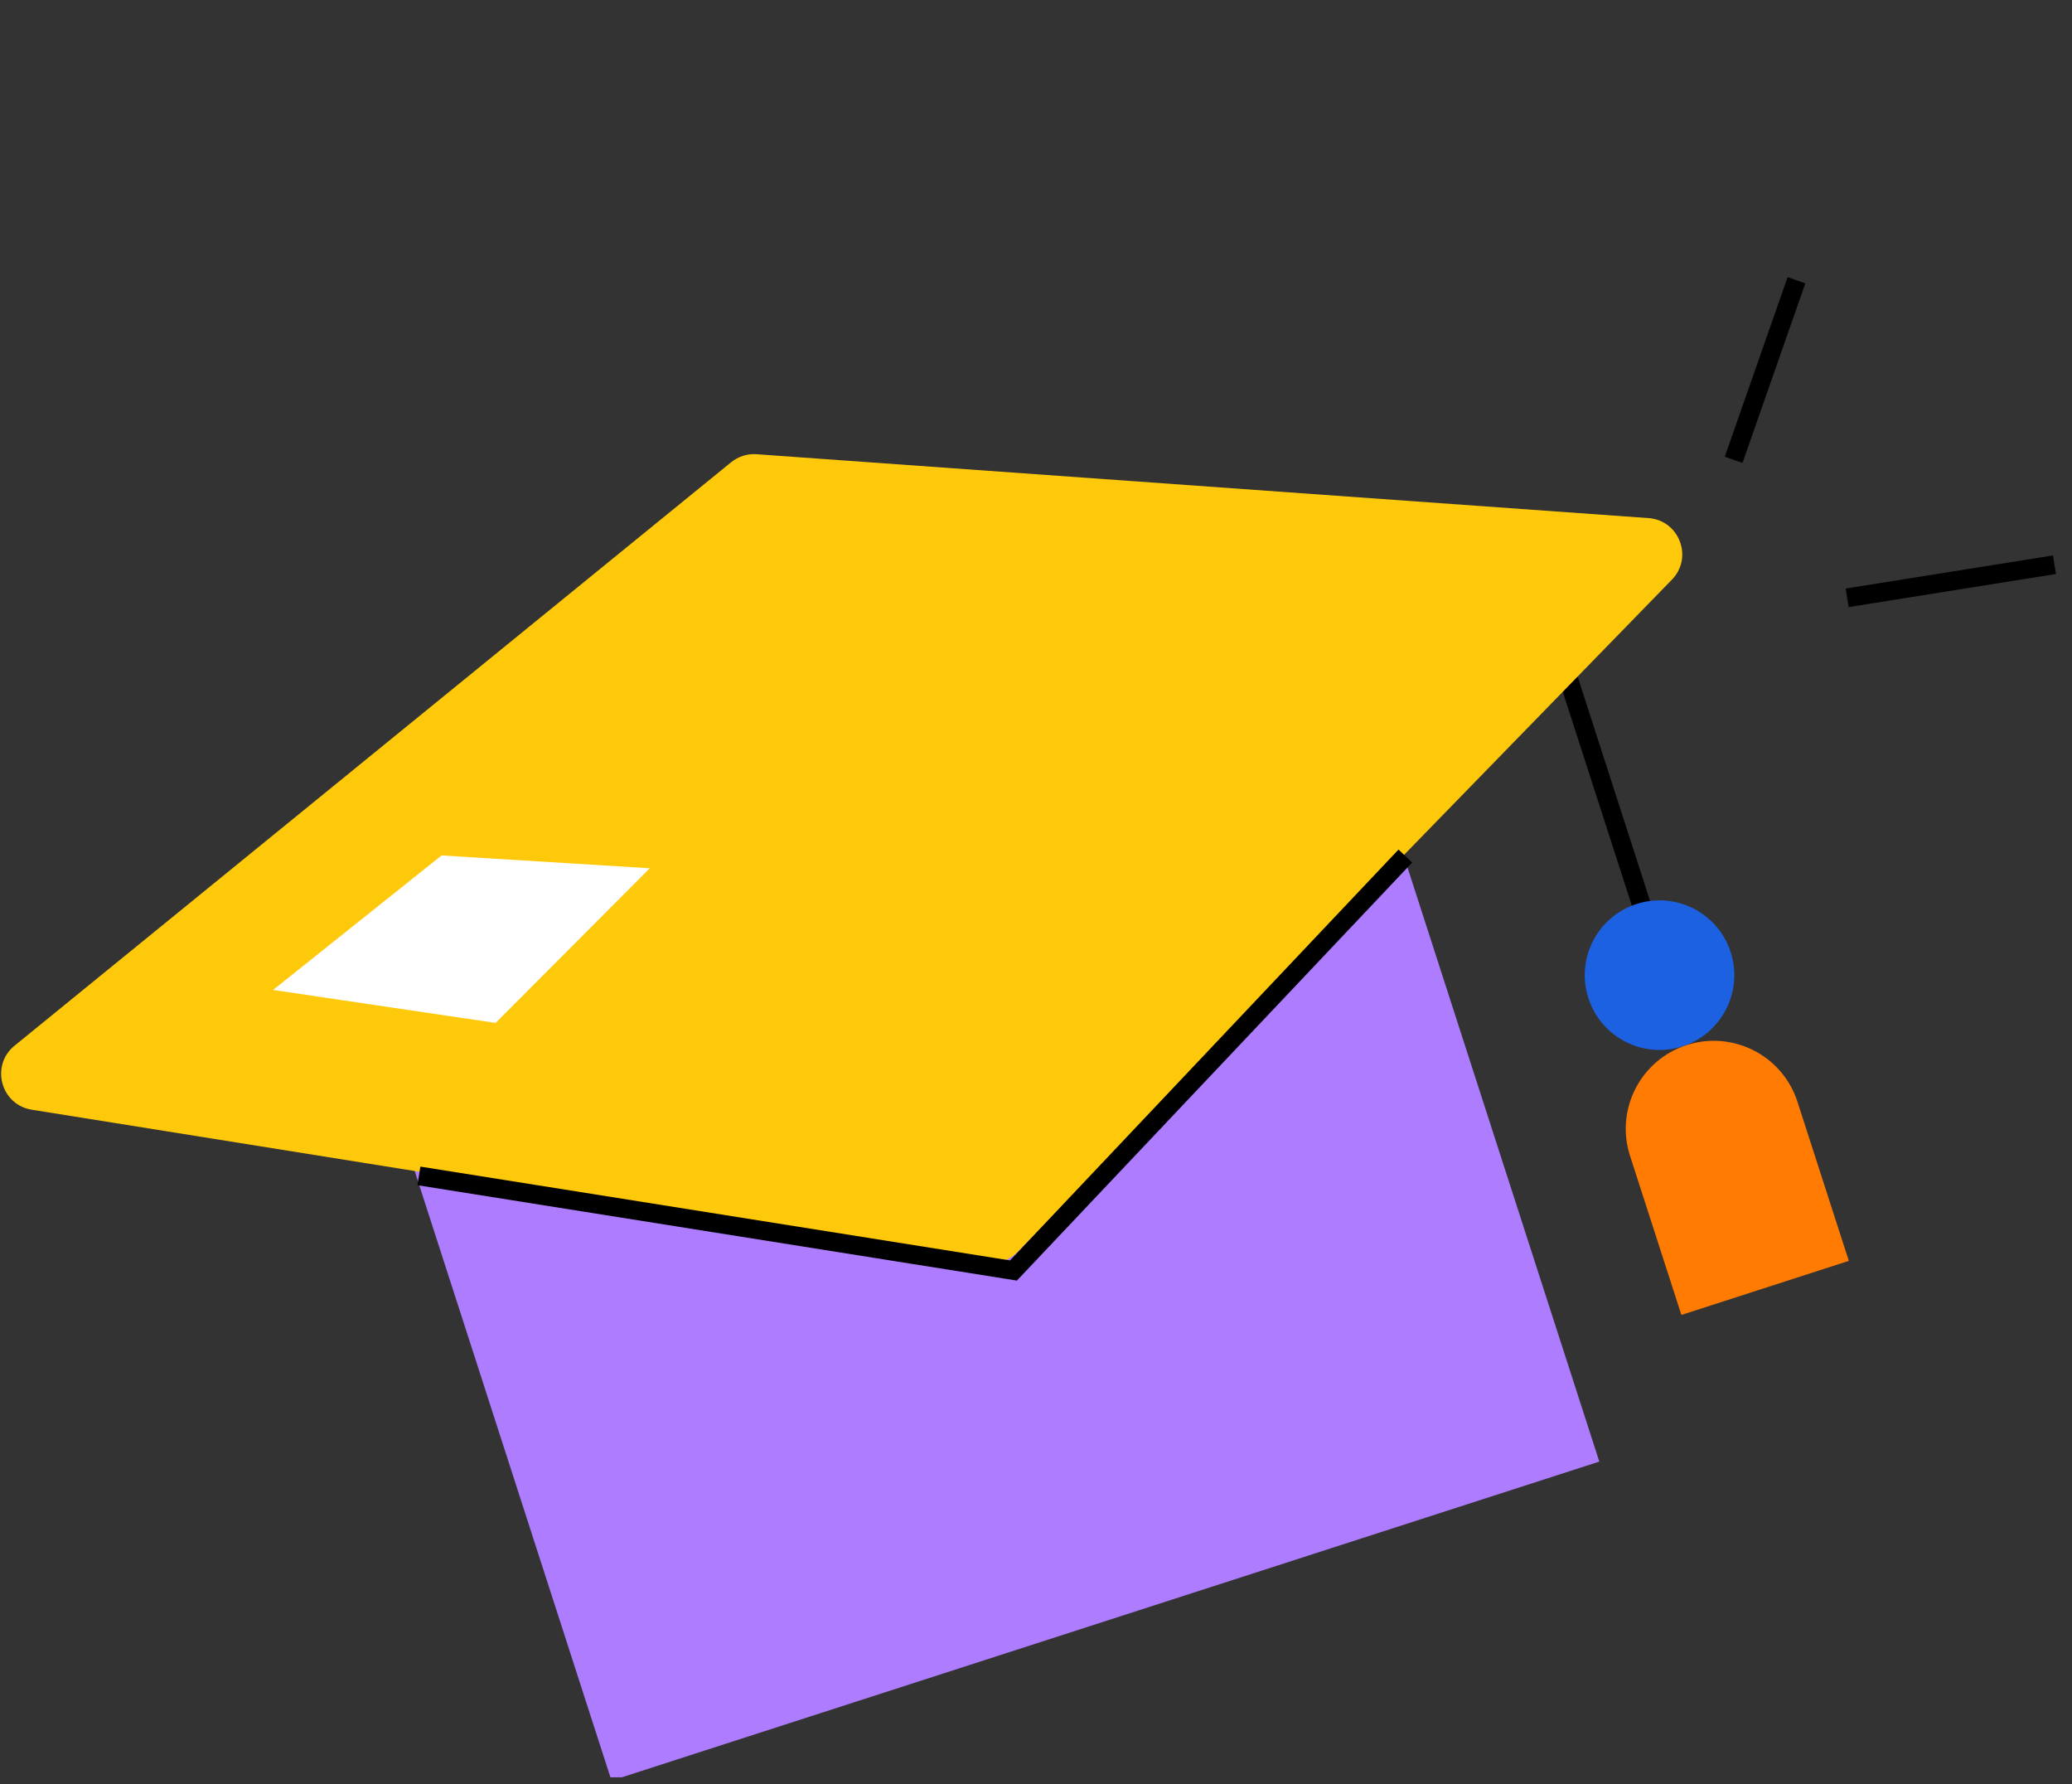 <svg width="230" height="198" viewBox="0 0 230 198" fill="none" xmlns="http://www.w3.org/2000/svg">
<rect x="0" y="0" width="230" height="198" fill="#333333" stroke="none"/>
<g clip-path="url(#clip0_1909_3004)">
<path d="M205.041 66.344L228.053 62.671M192.44 51.031L199.415 31.099" stroke="black" stroke-width="2.085"/>
<rect x="43.573" y="122.342" width="115.226" height="79.096" transform="rotate(-17.896 43.573 122.342)" fill="#AE7DFF"/>
<path d="M172.978 71.836L183.03 102.966" stroke="black" stroke-width="2.085"/>
<circle cx="184.215" cy="108.221" r="8.3" transform="rotate(-17.896 184.215 108.221)" fill="#1D61E3"/>
<path d="M180.94 128.273C179.282 123.141 182.099 117.637 187.231 115.98C192.364 114.323 197.867 117.14 199.525 122.272L205.226 139.927L186.641 145.929L180.94 128.273Z" fill="#FF7B01"/>
<path d="M81.152 51.303L1.615 116.048C-1.085 118.245 0.085 122.602 3.522 123.152L109.432 140.101C110.727 140.308 112.041 139.873 112.956 138.933L185.589 64.328C187.979 61.872 186.408 57.742 182.989 57.497L83.984 50.408C82.961 50.335 81.948 50.655 81.152 51.303Z" fill="#FFC90B"/>
<path d="M49.015 94.936L30.311 109.862L55.016 113.521L72.127 96.359L49.015 94.936Z" fill="white"/>
<path d="M46.5 130.498L112.5 140.998L156 95" stroke="black" stroke-width="2.09"/>
</g>
<defs>
<clipPath id="clip0_1909_3004">
<rect width="229.055" height="197.242" fill="white"/>
</clipPath>
</defs>
</svg>
